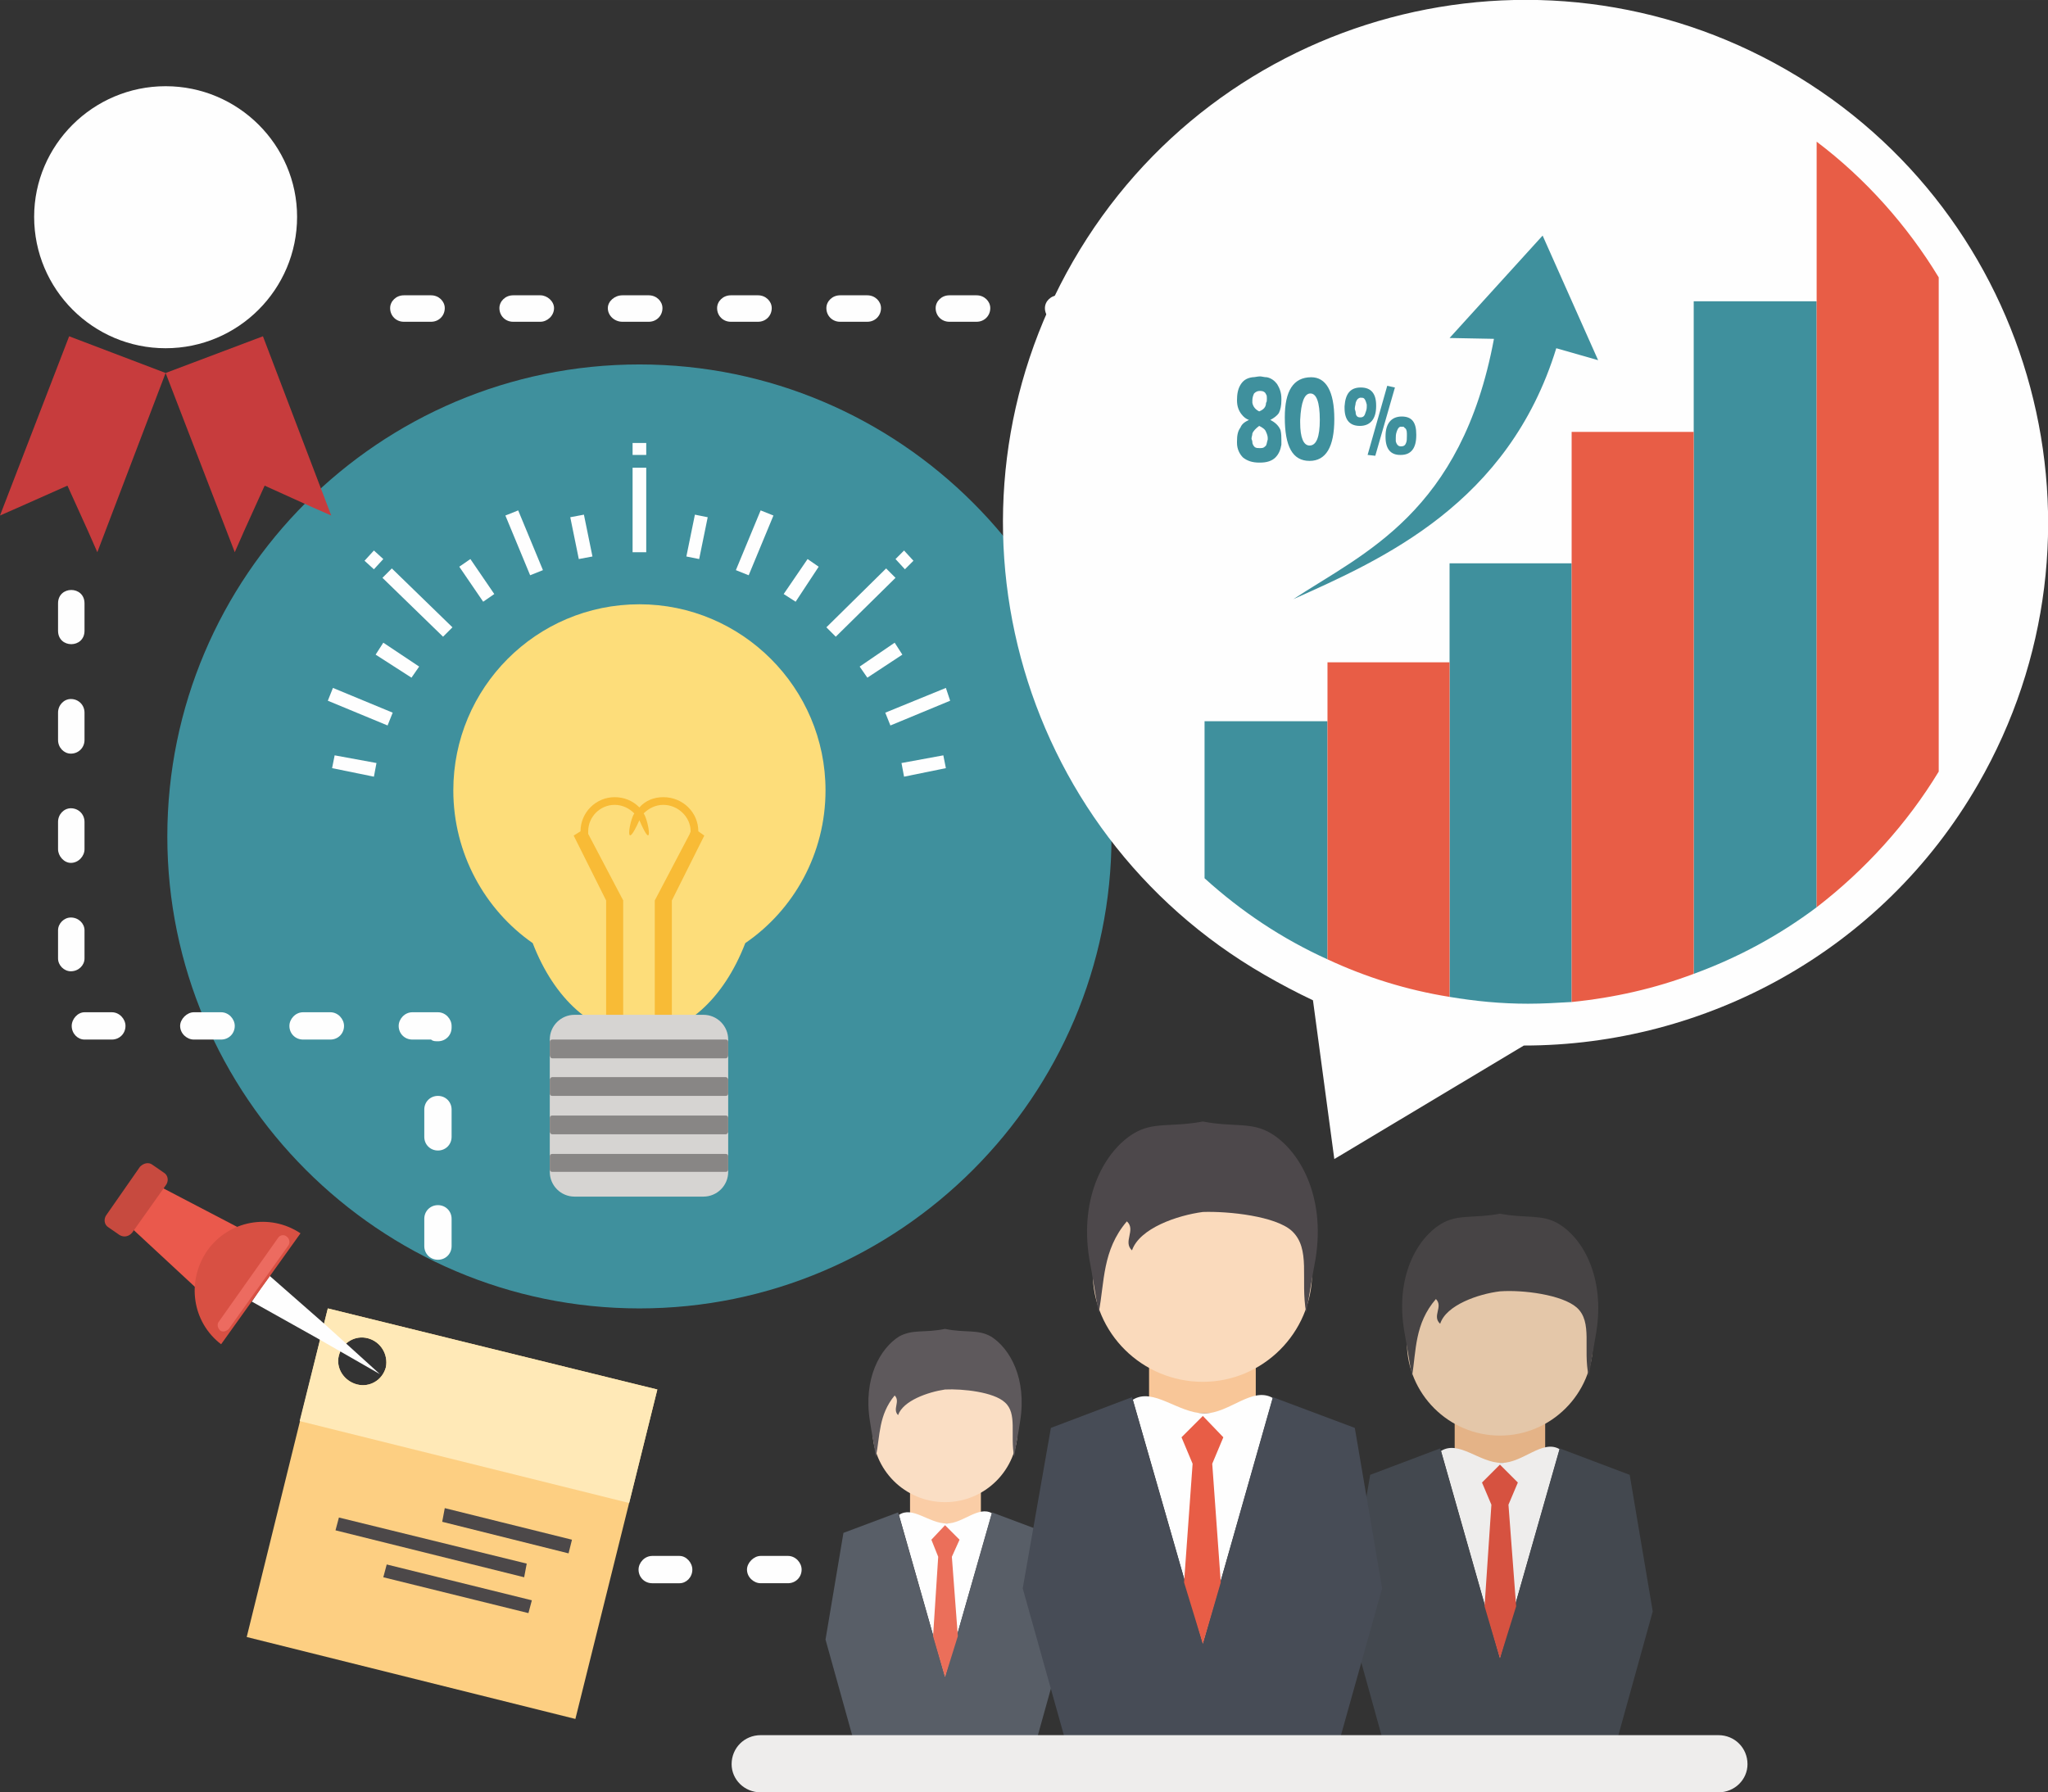 <?xml version="1.0" encoding="UTF-8"?>
<!DOCTYPE svg PUBLIC "-//W3C//DTD SVG 1.1//EN" "http://www.w3.org/Graphics/SVG/1.1/DTD/svg11.dtd">
<!-- Creator: CorelDRAW X7 -->
<svg xmlns="http://www.w3.org/2000/svg" xml:space="preserve" width="23.261mm" height="20.362mm" version="1.1" style="shape-rendering:geometricPrecision; text-rendering:geometricPrecision; image-rendering:optimizeQuality; fill-rule:evenodd; clip-rule:evenodd"
viewBox="0 0 2399 2100"
 xmlns:xlink="http://www.w3.org/1999/xlink">
 <rect x="0" y="0" width="2399" height="2100" fill="#333333" stroke="none"/>
 <defs>
  <style type="text/css">
   <![CDATA[
    .fil3 {fill:#FEFEFE}
    .fil25 {fill:#FFE9B7}
    .fil24 {fill:#FDCF82}
    .fil9 {fill:#FACDA6}
    .fil30 {fill:#EC6B60}
    .fil27 {fill:#EA594C}
    .fil1 {fill:#FDDD7A}
    .fil12 {fill:#FADEC4}
    .fil22 {fill:#FADABC}
    .fil20 {fill:#F8C698}
    .fil2 {fill:#F8BB36}
    .fil11 {fill:#EB6F5A}
    .fil6 {fill:#E85D46}
    .fil15 {fill:#EEEDEC}
    .fil29 {fill:#D85043}
    .fil14 {fill:#E4B387}
    .fil17 {fill:#D65240}
    .fil18 {fill:#E4C7A9}
    .fil8 {fill:#C73C3D}
    .fil28 {fill:#C74A3F}
    .fil4 {fill:#D6D4D2}
    .fil5 {fill:#888685}
    .fil13 {fill:#5E595C}
    .fil26 {fill:#4C4849}
    .fil23 {fill:#4D484B}
    .fil10 {fill:#585E67}
    .fil19 {fill:#474445}
    .fil0 {fill:#3F909D}
    .fil21 {fill:#474C56}
    .fil16 {fill:#43484F}
    .fil7 {fill:#FEFEFE;fill-rule:nonzero}
   ]]>
  </style>
 </defs>
 <g id="Layer-121">
  <g id="_728607552">
   <path class="fil0" d="M749 1533c305,0 553,-249 553,-553 0,-305 -248,-553 -553,-553 -305,0 -553,248 -553,553 0,304 248,553 553,553l0 0z"/>
   <path class="fil1" d="M749 708c120,0 218,98 218,218 0,74 -37,140 -94,179 -25,65 -71,108 -124,108 -54,0 -100,-43 -125,-108 -56,-39 -93,-105 -93,-179 0,-120 97,-218 218,-218l0 0z"/>
   <path class="fil2" d="M818 974l0 0c0,-22 -18,-40 -41,-40 -11,0 -21,4 -28,12 -8,-8 -18,-12 -29,-12 -22,0 -40,18 -40,40l0 0 -8 5 38 76 0 150c7,3 13,5 20,6l0 -156 -41 -78c0,-1 0,-2 0,-3 0,-17 14,-31 31,-31 9,0 17,4 23,10 -6,9 -12,48 6,8 17,40 11,1 5,-8 6,-6 14,-10 23,-10 17,0 32,14 32,31 0,1 -1,2 -1,3l-41 78 0 156c7,-1 14,-3 20,-6l0 -150 38 -76 -7 -5z"/>
   <path class="fil3" d="M968 735l11 11 70 -69 -11 -11 -70 69zm-227 -216l16 0 0 14 -16 0 0 -14zm318 126l11 12 -10 10 -11 -12 10 -10zm-255 7l15 3 10 -49 -15 -3 -10 49zm114 44l14 9 27 -41 -13 -9 -28 41zm89 85l9 13 41 -27 -9 -14 -41 28zm49 113l3 16 49 -10 -3 -15 -49 9zm-194 -226l15 6 29 -70 -15 -6 -29 70zm175 167l6 15 70 -29 -5 -15 -71 29zm-507 -100l-11 11 -71 -69 11 -11 71 69zm-92 -90l-11 12 11 10 11 -12 -11 -10zm256 7l-16 3 -10 -49 16 -3 10 49zm-115 44l-13 9 -28 -41 13 -9 28 41zm-88 85l-9 13 -42 -27 9 -14 42 28zm-50 113l-3 16 -49 -10 3 -15 49 9zm195 -226l-15 6 -29 -70 15 -6 29 70zm-176 167l-6 15 -70 -29 6 -15 70 29zm281 -188l16 0 0 -99 -16 0 0 99z"/>
   <path class="fil4" d="M673 1189l151 0c16,0 29,13 29,29l0 155c0,16 -13,29 -29,29l-151 0c-16,0 -29,-13 -29,-29l0 -155c0,-16 13,-29 29,-29l0 0z"/>
   <path class="fil5" d="M647 1352l203 0c2,0 3,1 3,3l0 15c0,2 -1,3 -3,3l-203 0c-2,0 -3,-1 -3,-3l0 -15c0,-2 1,-3 3,-3l0 0z"/>
   <path class="fil5" d="M647 1329l203 0c2,0 3,-2 3,-3l0 -16c0,-2 -1,-3 -3,-3l-203 0c-2,0 -3,1 -3,3l0 16c0,1 1,3 3,3l0 0z"/>
   <path class="fil5" d="M647 1262l203 0c2,0 3,2 3,3l0 16c0,2 -1,3 -3,3l-203 0c-2,0 -3,-1 -3,-3l0 -16c0,-1 1,-3 3,-3l0 0z"/>
   <path class="fil5" d="M647 1240l203 0c2,0 3,-2 3,-4l0 -15c0,-2 -1,-3 -3,-3l-203 0c-2,0 -3,1 -3,3l0 15c0,2 1,4 3,4l0 0z"/>
   <path class="fil3" d="M2093 82c293,169 393,544 224,837 -113,196 -320,306 -532,306l-222 133 -25 -186c-19,-9 -38,-19 -57,-30 -293,-169 -393,-543 -224,-836 169,-293 543,-393 836,-224l0 0z"/>
   <path class="fil0" d="M1555 1124c-53,-24 -101,-56 -144,-95l0 -184 144 0 0 279zm286 50c-17,1 -34,2 -51,2 -32,0 -62,-3 -92,-8l0 -508 143 0 0 514zm287 -111c-44,33 -92,59 -144,78l0 -788 144 0 0 710z"/>
   <path class="fil6" d="M1698 1168c-50,-8 -98,-23 -143,-44l0 -348 143 0 0 392zm286 -27c-45,17 -93,28 -143,33l0 -668 143 0 0 635zm144 -975c57,43 106,98 143,159l0 579c-37,61 -86,115 -143,159l0 -897z"/>
   <path class="fil0" d="M1515 702c82,-54 197,-101 235,-305l-52 -1 109 -120 65 146 -49 -14c-56,182 -203,247 -308,294l0 0z"/>
   <path class="fil0" d="M1488 492c6,3 10,7 12,12 1,4 1,8 1,12 0,1 0,3 0,5 -1,6 -3,11 -7,15 -4,4 -10,6 -18,6l-1 0c-8,0 -14,-2 -19,-6 -4,-4 -7,-10 -7,-17 0,-1 0,-1 0,-2 0,-7 1,-12 4,-16 2,-5 6,-7 10,-9 -3,-1 -6,-3 -9,-7 -3,-4 -5,-9 -5,-16l0 0c0,-7 1,-13 4,-18 3,-5 7,-8 14,-9 3,0 6,-1 9,-1 2,0 5,1 8,1 5,1 9,4 12,8 3,5 5,10 5,17l0 2c0,6 -1,11 -3,15 -2,3 -6,6 -10,8l0 0zm-13 7c-4,3 -7,6 -8,9 0,2 -1,4 -1,6 0,1 1,2 1,4 0,3 2,5 3,6 2,1 3,1 5,1 1,0 1,0 2,0 3,0 4,-1 6,-3 1,-2 1,-4 2,-7 0,-1 0,-1 0,-2 0,-2 -1,-5 -2,-7 -1,-3 -4,-5 -8,-7l0 0zm0 -17c5,-2 8,-5 8,-10 1,-1 1,-3 1,-5 0,-2 0,-4 -1,-5 -1,-3 -4,-4 -7,-4l0 0c-3,0 -5,1 -7,3 -1,2 -2,5 -2,8 0,1 0,2 0,3 1,5 4,8 8,10l0 0zm61 -40c17,0 27,16 27,49 0,33 -10,49 -29,49 -20,0 -29,-17 -29,-51 0,-31 10,-47 31,-47l0 0zm58 12c12,0 18,7 18,21 0,0 0,1 0,1 0,15 -7,23 -19,23 0,0 0,0 0,0 -12,0 -18,-7 -18,-21l0 -2c1,-15 7,-22 19,-22l0 0zm40 0l-23 80 -9 -1 23 -81 9 2zm6 46c-2,1 -3,3 -4,6 -1,3 -1,5 -1,7 0,1 0,3 0,4 1,4 3,6 6,6l0 0c3,0 5,-1 6,-4 1,-2 1,-5 1,-8 0,-1 0,-2 0,-3 0,-4 -1,-6 -3,-7 0,-1 -1,-1 -3,-1 0,0 -1,0 -2,0l0 0zm2 -12c12,0 17,7 17,21 0,0 0,1 0,1 0,15 -6,23 -18,23 -1,0 -1,0 -1,0 -11,0 -17,-7 -17,-21l0 -1c0,-15 7,-23 19,-23l0 0zm-49 -22c-3,1 -4,3 -5,6 0,2 -1,4 -1,7 0,1 1,3 1,4 0,4 2,6 5,6l1 0c2,0 4,-1 5,-4 1,-3 2,-5 2,-8 0,-1 0,-2 0,-3 -1,-4 -2,-6 -3,-7 -1,-1 -2,-1 -3,-1 -1,0 -2,0 -2,0l0 0zm-70 26c0,1 0,2 0,3 0,18 4,27 11,27 8,0 12,-10 12,-30 0,-21 -4,-31 -11,-31 -7,0 -11,10 -12,31l0 0z"/>
   <path class="fil7" d="M764 1855c-9,0 -16,-7 -16,-16 0,-8 7,-16 16,-16l32 0c8,0 15,8 15,16 0,9 -7,16 -15,16l-32 0zm-251 -315c64,0 -64,0 0,0l0 0zm-16 -112c0,-9 7,-16 16,-16 9,0 16,7 16,16l0 32c0,9 -7,16 -16,16 -9,0 -16,-7 -16,-16l0 -32zm0 -128c0,-9 7,-16 16,-16 9,0 16,7 16,16l0 32c0,9 -7,16 -16,16 -9,0 -16,-7 -16,-16l0 -32zm-14 -82c-9,0 -16,-7 -16,-16 0,-8 7,-16 16,-16l30 0c9,0 16,8 16,16l0 2c0,9 -7,16 -16,16 -3,0 -6,0 -8,-2l-22 0zm-128 0c-9,0 -16,-7 -16,-16 0,-8 7,-16 16,-16l32 0c9,0 16,8 16,16 0,9 -7,16 -16,16l-32 0zm-128 0c-8,0 -16,-7 -16,-16 0,-8 8,-16 16,-16l32 0c9,0 16,8 16,16 0,9 -7,16 -16,16l-32 0zm-128 0c-8,0 -15,-7 -15,-16 0,-8 7,-16 15,-16l32 0c9,0 16,8 16,16 0,9 -7,16 -16,16l-32 0zm-31 -128c0,-8 7,-15 15,-15 9,0 16,7 16,15l0 33c0,8 -7,15 -16,15 -8,0 -15,-7 -15,-15l0 -33zm0 -127c0,-9 7,-16 15,-16 9,0 16,7 16,16l0 32c0,8 -7,16 -16,16 -8,0 -15,-8 -15,-16l0 -32zm0 -128c0,-9 7,-16 15,-16 9,0 16,7 16,16l0 32c0,9 -7,16 -16,16 -8,0 -15,-7 -15,-16l0 -32zm0 -128c0,-21 31,-21 31,0l0 32c0,21 -31,21 -31,0l0 -32zm437 -361c9,0 16,7 16,15 0,9 -7,16 -16,16l-32 0c-9,0 -16,-7 -16,-16 0,-8 7,-15 16,-15l32 0zm128 0c8,0 16,7 16,15 0,9 -8,16 -16,16l-32 0c-9,0 -16,-7 -16,-16 0,-8 7,-15 16,-15l32 0zm127 0c9,0 16,7 16,15 0,9 -7,16 -16,16l-31 0c-9,0 -17,-7 -17,-16 0,-8 8,-15 17,-15l31 0zm128 0c9,0 16,7 16,15 0,9 -7,16 -16,16l-32 0c-9,0 -16,-7 -16,-16 0,-8 7,-15 16,-15l32 0zm128 0c9,0 16,7 16,15 0,9 -7,16 -16,16l-32 0c-9,0 -16,-7 -16,-16 0,-8 7,-15 16,-15l32 0zm128 0c9,0 16,7 16,15 0,9 -7,16 -16,16l-32 0c-9,0 -16,-7 -16,-16 0,-8 7,-15 16,-15l32 0zm128 0c8,0 16,7 16,15 0,9 -8,16 -16,16l-32 0c-9,0 -16,-7 -16,-16 0,-8 7,-15 16,-15l32 0zm-349 1477c9,0 16,8 16,16 0,9 -7,16 -16,16l-32 0c-8,0 -16,-7 -16,-16 0,-8 8,-16 16,-16l32 0z"/>
   <polygon class="fil8" points="81,394 194,437 275,647 286,622 310,569 363,593 388,604 308,394 194,437 114,647 103,622 79,569 25,593 0,604 "/>
   <path class="fil3" d="M194 408c85,0 154,-69 154,-154 0,-84 -69,-153 -154,-153 -85,0 -154,69 -154,153 0,85 69,154 154,154l0 0z"/>
   <polygon class="fil9" points="1066,1785 1149,1785 1149,1731 1066,1731 "/>
   <path class="fil3" d="M1109 1785l0 0c19,0 37,-21 53,-12l-55 192 -54 -190c16,-11 35,10 56,10l0 0z"/>
   <polygon class="fil10" points="1052,1772 988,1796 967,1921 1001,2043 1213,2043 1247,1921 1226,1796 1162,1772 1107,1965 "/>
   <polygon class="fil11" points="1107,1787 1091,1804 1099,1824 1093,1917 1107,1965 1122,1917 1115,1824 1124,1804 "/>
   <path class="fil12" d="M1107 1590c47,0 85,38 85,85 0,47 -38,85 -85,85 -47,0 -85,-38 -85,-85 0,-47 38,-85 85,-85l0 0z"/>
   <path class="fil13" d="M1107 1557c-24,5 -38,0 -54,9 -22,14 -42,49 -34,99 2,14 5,28 7,42 5,-25 3,-49 22,-72 7,7 -3,16 4,23 6,-17 35,-27 55,-30 21,-1 57,3 70,15 15,13 6,38 11,64 2,-14 5,-28 7,-42 8,-50 -12,-85 -34,-99 -16,-9 -30,-4 -54,-9l0 0z"/>
   <polygon class="fil14" points="1704,1714 1810,1714 1810,1644 1704,1644 "/>
   <path class="fil15" d="M1759 1714l0 0c25,0 48,-28 68,-16l-70 245 -69 -243c21,-13 45,14 71,14l0 0z"/>
   <polygon class="fil16" points="1687,1697 1605,1728 1578,1888 1621,2043 1893,2043 1936,1888 1909,1728 1827,1697 1757,1943 "/>
   <polygon class="fil17" points="1757,1716 1736,1737 1747,1763 1739,1882 1757,1943 1776,1882 1767,1763 1778,1737 "/>
   <path class="fil18" d="M1757 1464c60,0 109,49 109,109 0,60 -49,109 -109,109 -60,0 -109,-49 -109,-109 0,-60 49,-109 109,-109l0 0z"/>
   <path class="fil19" d="M1757 1422c-31,6 -49,0 -69,12 -28,17 -54,62 -43,126 3,17 6,35 9,53 5,-31 3,-62 28,-91 9,9 -5,20 5,29 7,-22 45,-35 70,-38 27,-2 73,4 90,19 19,17 7,48 14,81 3,-18 6,-36 9,-53 10,-64 -16,-109 -44,-126 -20,-12 -38,-6 -69,-12l0 0z"/>
   <polygon class="fil20" points="1346,1656 1471,1656 1471,1575 1346,1575 "/>
   <path class="fil3" d="M1411 1656l0 0c29,0 56,-32 80,-18l-82 288 -82 -286c24,-15 53,16 84,16l0 0z"/>
   <polygon class="fil21" points="1326,1637 1231,1673 1198,1861 1249,2043 1568,2043 1619,1861 1587,1673 1491,1637 1409,1926 "/>
   <polygon class="fil6" points="1409,1659 1384,1684 1397,1715 1387,1854 1409,1926 1430,1854 1420,1715 1433,1684 "/>
   <path class="fil22" d="M1409 1363c70,0 128,57 128,128 0,71 -58,128 -128,128 -71,0 -129,-57 -129,-128 0,-71 58,-128 129,-128l0 0z"/>
   <path class="fil23" d="M1409 1314c-37,7 -58,0 -81,14 -33,20 -64,73 -52,147 4,21 7,42 11,63 7,-36 4,-73 33,-107 11,10 -5,24 6,34 9,-26 53,-41 83,-45 31,-1 85,5 104,22 23,21 10,57 17,96 4,-21 7,-42 11,-63 12,-74 -19,-127 -52,-147 -23,-14 -44,-7 -80,-14l0 0z"/>
   <path class="fil15" d="M891 2033l1122 0c19,0 34,15 34,34l0 0c0,18 -15,33 -34,33l-1122 0c-19,0 -34,-15 -34,-33l0 0c0,-19 15,-34 34,-34l0 0z"/>
   <path class="fil24" d="M431 1568c15,4 24,19 21,34 -4,15 -19,24 -34,20 -15,-4 -25,-19 -21,-34 4,-15 19,-24 34,-20l0 0zm-47 -35l386 95 -96 386 -385 -96 95 -385z"/>
   <path class="fil25" d="M431 1568c15,4 24,19 21,34 -4,15 -19,24 -34,20 -15,-4 -25,-19 -21,-34 4,-15 19,-24 34,-20l0 0zm-80 97l386 96 33 -133 -386 -95 -33 132z"/>
   <polygon class="fil26" points="521,1767 670,1804 666,1820 518,1783 "/>
   <polygon class="fil26" points="397,1778 617,1832 614,1848 393,1793 "/>
   <polygon class="fil26" points="453,1833 623,1875 619,1890 449,1848 "/>
   <polygon class="fil3" points="445,1610 381,1552 316,1495 305,1510 295,1525 370,1567 "/>
   <polygon class="fil27" points="151,1436 153,1434 184,1390 185,1389 319,1459 295,1493 286,1505 262,1539 "/>
   <path class="fil28" d="M125 1423l39 -56c4,-4 10,-6 15,-2l13 9c5,3 6,10 2,15l-39 55c-4,5 -10,6 -15,3l-13 -9c-5,-3 -6,-10 -2,-15l0 0z"/>
   <path class="fil29" d="M352 1445c-36,-24 -84,-15 -109,20 -25,36 -18,84 16,110l93 -130z"/>
   <path class="fil30" d="M256 1549l70 -99c2,-3 7,-4 10,-1l0 0c3,2 4,7 2,10l-70 98c-3,3 -7,4 -10,2l0 0c-3,-3 -4,-7 -2,-10l0 0z"/>
  </g>
 </g>
</svg>
